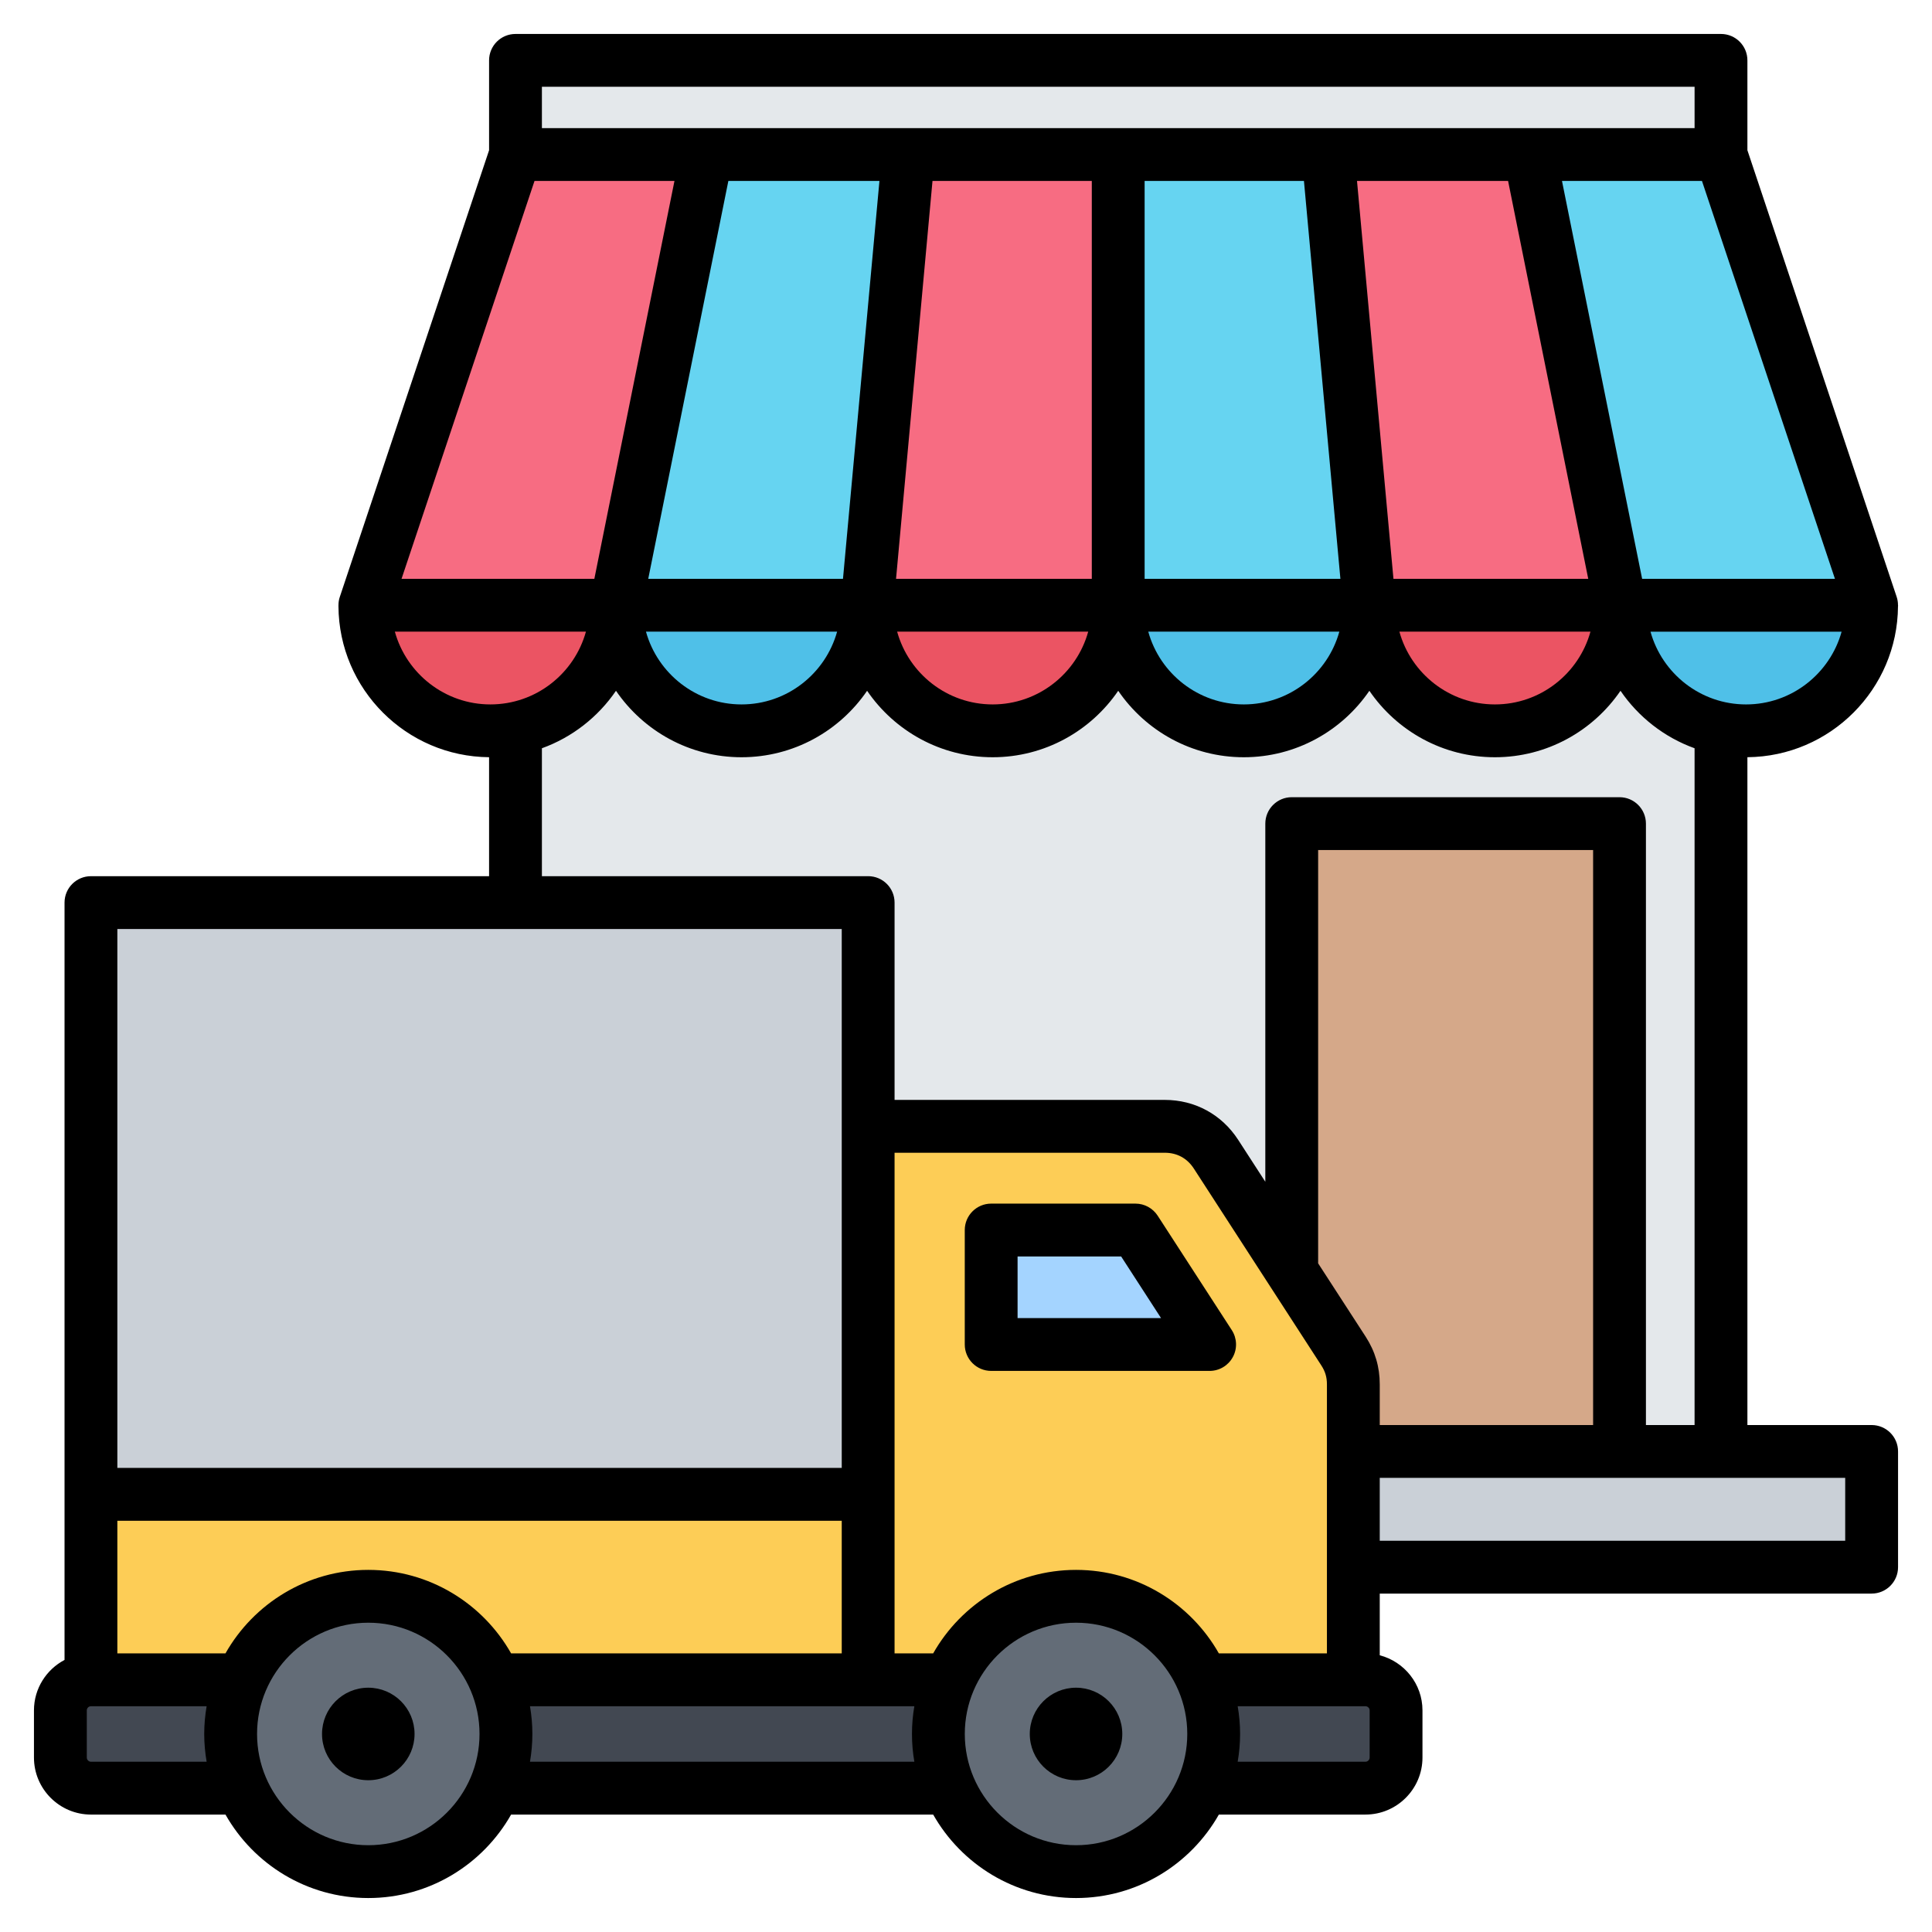 <svg xmlns="http://www.w3.org/2000/svg" id="Layer_1" viewBox="0 0 512 512"><g><g><g><g clip-rule="evenodd" fill-rule="evenodd"><path d="m450.182 16h-307.674c-3.249 0-5.898 2.649-5.898 5.898v366.439c0 3.249 2.65 5.898 5.898 5.898h307.674c3.249 0 5.898-2.65 5.898-5.898v-366.438c0-3.249-2.649-5.899-5.898-5.899z" fill="#e4e8eb"></path><path d="m136.61 40.957h136.41 46.651 136.41l39.919 119.444h-66.552c0 18.378-14.898 33.276-33.276 33.276s-33.276-14.898-33.276-33.276h-43.226-23.326c0 18.378-14.898 33.276-33.276 33.276s-33.275-14.898-33.276-33.276h-66.552c-.001 18.378-14.898 33.276-33.276 33.276s-33.276-14.898-33.276-33.276z" fill="#f76c82"></path><path d="m342.323 394.236h86.868v-170.069c0-3.249-2.65-5.898-5.898-5.898h-75.072c-3.249 0-5.898 2.649-5.898 5.898z" fill="#d5a889"></path><path d="m490.101 415.31h-387.513c-3.249 0-5.898-2.649-5.898-5.898v-18.87c0-3.249 2.649-5.898 5.898-5.898h387.513c3.249 0 5.898 2.649 5.898 5.898v18.87c.001 3.249-2.649 5.898-5.898 5.898z" fill="#cad0d7"></path></g><g><path clip-rule="evenodd" d="m229.793 160.401 10.943-119.444h-53.44l-24.055 119.443c0 18.378 14.898 33.276 33.276 33.276 18.378.001 33.276-14.897 33.276-33.275zm199.655 0c0 18.378 14.898 33.276 33.276 33.276s33.276-14.898 33.276-33.276l-39.92-119.444h-50.687zm-133.103 0c0 18.378 14.898 33.276 33.276 33.276s33.275-14.898 33.276-33.276l-10.944-119.444h-32.282-23.326zm133.103 0h26.632 39.92z" fill="#66d4f1" fill-rule="evenodd"></path></g><path clip-rule="evenodd" d="m362.896 160.401c0 18.378 14.898 33.276 33.276 33.276s33.276-14.898 33.276-33.276zm-266.206 0c0 18.378 14.898 33.276 33.276 33.276s33.276-14.898 33.276-33.276zm133.103 0c0 18.378 14.898 33.276 33.276 33.276s33.276-14.898 33.276-33.276z" fill="#eb5463" fill-rule="evenodd"></path><path clip-rule="evenodd" d="m429.448 160.401c0 18.378 14.898 33.276 33.276 33.276s33.276-14.898 33.276-33.276zm-266.206 0c0 18.378 14.898 33.276 33.276 33.276s33.276-14.898 33.276-33.276zm133.103 0c0 18.378 14.898 33.276 33.276 33.276s33.276-14.898 33.276-33.276z" fill="#4fc0e8" fill-rule="evenodd"></path></g><g clip-rule="evenodd" fill-rule="evenodd"><path d="m29.104 239.194h195.97c2.754 0 5 2.246 5 5v54.292l16.641 73.453-16.641 73.225h-205.969v-200.97c0-2.754 2.246-5 4.999-5z" fill="#cad0d7"></path><path d="m24.105 396.012h227.865v56.503h-227.865z" fill="#fdcd56"></path><path d="m230.075 298.486h78.586c5.662 0 10.529 2.646 13.606 7.399l33.786 52.177c1.775 2.742 2.604 5.545 2.604 8.81v92.647h-128.582z" fill="#fdcd56"></path><path d="m262.674 328.844v24.582c0 1.585 1.292 2.877 2.876 2.877h49.726c1.082 0 2.01-.552 2.527-1.502s.476-2.029-.113-2.938l-15.918-24.582c-.546-.843-1.41-1.313-2.415-1.313h-33.807c-1.584-.001-2.876 1.291-2.876 2.876z" fill="#a4d4ff"></path><path d="m361.865 445.164h-337.76c-4.463 0-8.105 3.642-8.105 8.105v12.499c0 4.463 3.641 8.105 8.105 8.105h337.76c4.464 0 8.105-3.641 8.105-8.105v-12.499c0-4.464-3.642-8.105-8.105-8.105z" fill="#424852"></path><g fill="#636c77"><ellipse cx="285.16" cy="459.519" rx="36.481" ry="36.481" transform="matrix(.924 -.383 .383 .924 -154.143 144.104)"></ellipse><ellipse cx="97.602" cy="459.519" rx="36.481" ry="36.481" transform="matrix(.924 -.383 .383 .924 -168.42 72.329)"></ellipse></g></g></g><path clip-rule="evenodd" d="m109.861 459.521c0 6.767-5.492 12.258-12.263 12.258-6.767 0-12.258-5.491-12.258-12.258 0-6.771 5.491-12.263 12.258-12.263 6.771 0 12.263 5.492 12.263 12.263zm187.557 0c0 6.767-5.487 12.258-12.258 12.258s-12.258-5.491-12.258-12.258c0-6.771 5.487-12.263 12.258-12.263s12.258 5.492 12.258 12.263zm-27.748-110.213v-16.337h27.442l10.578 16.337zm57.04 10.338c1.233-2.249 1.12-4.997-.268-7.147l-19.65-30.332c-1.294-1.986-3.501-3.195-5.872-3.195h-38.251c-3.859 0-6.997 3.139-6.997 6.997v30.341c0 3.859 3.138 6.997 6.997 6.997h57.892c2.568 0 4.93-1.407 6.149-3.661zm162.289 48.674h-123.35v-16.672h123.35zm-126.029 57.45c0 .598-.508 1.11-1.11 1.11h-33.861c.409-2.4.64-4.851.64-7.359 0-2.513-.23-4.964-.64-7.35h33.861c.602 0 1.11.499 1.11 1.096zm-77.81-49.733c16.211 0 30.379 8.931 37.851 22.13h28.638v-71.289c0-1.91-.442-3.411-1.478-5.011l-33.781-52.17c-1.779-2.748-4.461-4.207-7.731-4.207h-71.59v132.677h10.23c7.482-13.199 21.641-22.13 37.861-22.13zm0 72.964c16.248 0 29.48-13.223 29.48-29.48 0-16.253-13.232-29.485-29.48-29.485-16.262 0-29.48 13.232-29.48 29.485 0 16.258 13.218 29.48 29.48 29.48zm-144.709-22.121c.41-2.4.631-4.851.631-7.359 0-2.513-.221-4.964-.631-7.35h101.86c-.414 2.386-.63 4.837-.63 7.35 0 2.508.217 4.96.63 7.359zm-42.853-50.843c-16.215 0-30.379 8.931-37.847 22.13h-28.652v-35.15h191.971v35.15h-87.621c-7.468-13.199-21.631-22.13-37.851-22.13zm0 72.964c16.262 0 29.48-13.223 29.48-29.48 0-16.253-13.218-29.485-29.48-29.485-16.248 0-29.476 13.232-29.476 29.485.001 16.258 13.228 29.48 29.476 29.48zm-73.5-22.121c-.588 0-1.097-.513-1.097-1.11v-12.503c0-.598.508-1.096 1.097-1.096h30.661c-.409 2.386-.64 4.837-.64 7.35 0 2.508.23 4.96.64 7.359zm198.973-220.679v142.817h-191.972v-142.817zm138.86 108.057-12.611-19.457v-109.53h72.87v152.379h-56.542v-10.771c0-4.621-1.219-8.739-3.717-12.621zm-218.322-155.959v33.898h86.459c3.873 0 7.002 3.134 7.002 7.002v52.288h71.59c8.023 0 15.119 3.863 19.481 10.602l7.18 11.091v-94.91c0-3.859 3.139-7.002 6.997-7.002h86.873c3.868 0 6.997 3.143 6.997 7.002v159.38h12.893v-179.351c-8.042-2.899-14.893-8.291-19.632-15.232-7.26 10.621-19.471 17.613-33.277 17.613-13.815 0-26.021-6.992-33.273-17.613-7.261 10.621-19.471 17.613-33.277 17.613-13.816 0-26.022-6.992-33.282-17.613-7.261 10.621-19.462 17.613-33.268 17.613-13.816 0-26.022-6.992-33.282-17.613-7.261 10.621-19.462 17.613-33.282 17.613-13.806 0-26.008-6.992-33.268-17.613-4.738 6.94-11.599 12.333-19.631 15.232zm-38.971-30.902h50.641c-3.068 11.1-13.246 19.283-25.32 19.283-12.061.001-22.249-8.182-25.321-19.283zm37.013-119.44h37.089l-21.231 105.441h-51.097zm307.431-24.958v10.959h-305.473v-10.959zm-13.901 130.399-21.24-105.441h37.098l35.24 105.441zm-13.693 13.999c-3.068 11.1-13.251 19.283-25.316 19.283-12.06 0-22.252-8.183-25.32-19.283zm-66.55 0c-3.068 11.1-13.26 19.283-25.316 19.283-12.074 0-22.253-8.183-25.32-19.283zm-66.55 0c-3.068 11.1-13.255 19.283-25.316 19.283-12.074 0-22.253-8.183-25.32-19.283zm-66.545 0c-3.082 11.1-13.26 19.283-25.334 19.283-12.06 0-22.238-8.183-25.32-19.283zm67.496-13.999h-51.879l9.66-105.441h42.218v105.441zm56.221-105.441 9.66 105.441h-51.883v-105.441zm54.1 0h-40.04l9.66 105.441h51.62zm-166.599 0h-40.039l-21.232 105.441h51.61zm229.662 138.724c-12.065 0-22.252-8.183-25.325-19.283h50.65c-3.078 11.1-13.26 19.283-25.325 19.283zm33.277 190.969h-32.92v-176.98c21.961-.193 39.771-18.031 39.908-40.002 0-.019 0-.047.014-.071 0-.061 0-.127 0-.198h-.014c0-.743-.108-1.492-.348-2.212l-39.56-118.37v-23.82c0-3.859-3.129-6.997-7.002-6.997h-319.466c-3.873 0-7.002 3.138-7.002 6.997v23.82l-39.56 118.372c-.249.72-.353 1.468-.353 2.212h-.005v.198.071c.136 21.97 17.956 39.809 39.917 40.002v31.527h-105.511c-3.859 0-6.997 3.134-6.997 7.002v200.7c-4.809 2.531-8.103 7.571-8.103 13.368v12.503c0 8.329 6.785 15.109 15.1 15.109h35.654c7.467 13.188 21.631 22.119 37.846 22.119 16.22 0 30.383-8.931 37.851-22.121h111.85c7.482 13.19 21.641 22.121 37.861 22.121 16.211 0 30.379-8.931 37.851-22.121h38.849c8.329 0 15.109-6.78 15.109-15.109v-12.503c0-7.006-4.818-12.907-11.321-14.601v-16.347h130.352c3.868 0 7.002-3.138 7.002-7.002v-30.671c0-3.867-3.134-6.996-7.002-6.996z" fill-rule="evenodd"></path></g></svg>